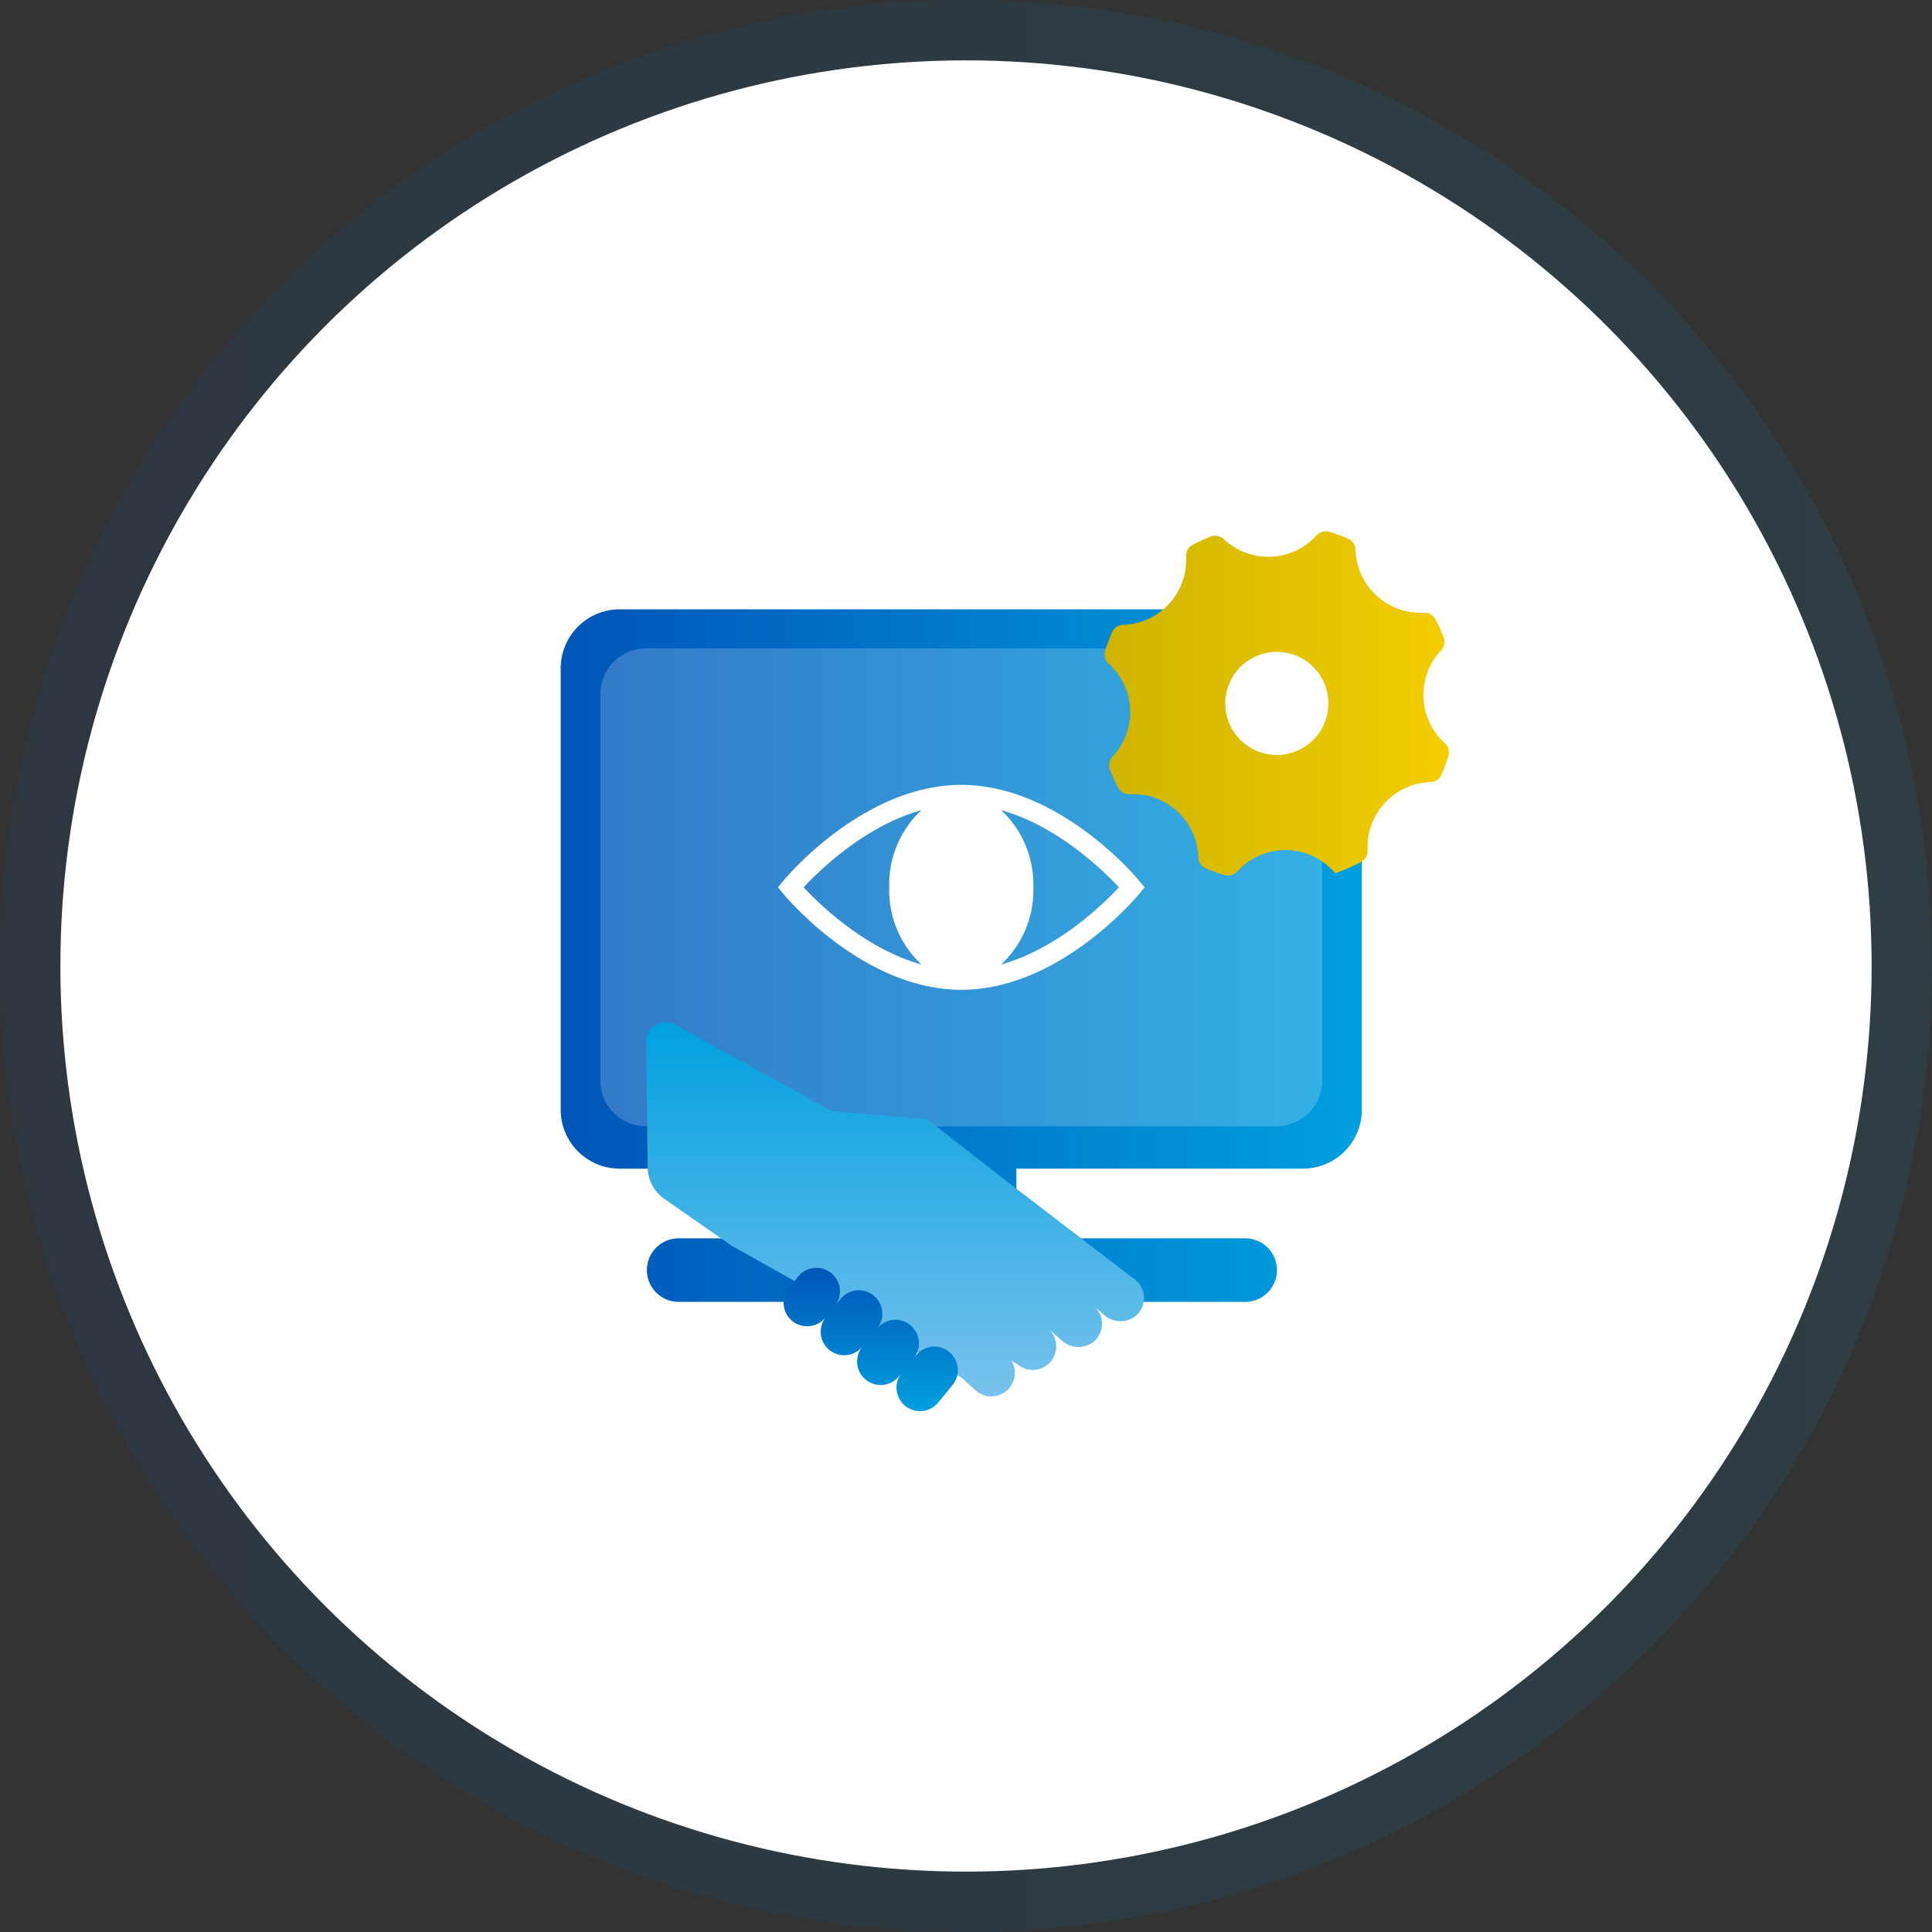 <svg xmlns="http://www.w3.org/2000/svg" xmlns:xlink="http://www.w3.org/1999/xlink" width="160" height="160" viewBox="0 0 160 160">
  <rect x="0" y="0" width="160" height="160" fill="#333333" stroke="none"/>
  <defs>
    <linearGradient id="linear-gradient" y1="0.5" x2="1" y2="0.5" gradientUnits="objectBoundingBox">
      <stop offset="0" stop-color="#0055b8"/>
      <stop offset="1" stop-color="#00a0df"/>
    </linearGradient>
    <linearGradient id="linear-gradient-3" x1="1" y1="0.5" x2="0" y2="0.5" gradientUnits="objectBoundingBox">
      <stop offset="0" stop-color="#f2cd00"/>
      <stop offset="1" stop-color="#cfb400"/>
    </linearGradient>
    <linearGradient id="linear-gradient-4" x1="0.5" x2="0.5" y2="1" gradientUnits="objectBoundingBox">
      <stop offset="0" stop-color="#00a0df"/>
      <stop offset="1" stop-color="#79c2ec"/>
    </linearGradient>
    <linearGradient id="linear-gradient-5" x1="0.5" y1="0" x2="0.5" y2="1" xlink:href="#linear-gradient"/>
  </defs>
  <g id="icon" transform="translate(-127 -990)">
    <circle id="楕円形_810" data-name="楕円形 810" cx="80" cy="80" r="80" transform="translate(127 990)" opacity="0.1" fill="url(#linear-gradient)"/>
    <circle id="楕円形_811" data-name="楕円形 811" cx="75" cy="75" r="75" transform="translate(132 995)" fill="#fff"/>
    <g id="グループ_286501" data-name="グループ 286501" transform="translate(100.5 941)">
      <rect id="長方形_43158" data-name="長方形 43158" width="80" height="80" transform="translate(66.5 89)" fill="#fff" opacity="0"/>
      <g id="グループ_286353" data-name="グループ 286353" transform="translate(72.934 93)">
        <g id="グループ_286354" data-name="グループ 286354" transform="translate(0 0)">
          <path id="パス_112264" data-name="パス 112264" d="M61.464,8H4.886A4.887,4.887,0,0,0,0,12.887V49.433a4.887,4.887,0,0,0,4.886,4.887H28.615v5.77H9.72a2.632,2.632,0,0,0,0,5.263h46.91a2.632,2.632,0,1,0,.112-5.263H37.737v-5.77H61.464a4.887,4.887,0,0,0,4.887-4.887V12.887A4.888,4.888,0,0,0,61.464,8Z" transform="translate(0 -1.537)" fill="url(#linear-gradient)"/>
          <path id="パス_112265" data-name="パス 112265" d="M60.068,51.583H7.846A3.778,3.778,0,0,1,4.068,47.8V15.778A3.778,3.778,0,0,1,7.846,12H60.068a3.778,3.778,0,0,1,3.778,3.778V47.8a3.778,3.778,0,0,1-3.778,3.778" transform="translate(-0.782 -2.306)" fill="#fff" opacity="0.2"/>
          <path id="パス_112266" data-name="パス 112266" d="M77.728,16.3a5.655,5.655,0,1,1-5.655-5.655A5.655,5.655,0,0,1,77.728,16.3" transform="translate(-12.765 -2.047)" fill="#fff"/>
          <path id="パス_112267" data-name="パス 112267" d="M82.177,13.765a5.346,5.346,0,0,1,1.449-3.9,1.05,1.05,0,0,0,.214-1.092,14.562,14.562,0,0,0-.687-1.486,1.028,1.028,0,0,0-.955-.547,5.347,5.347,0,0,1-3.924-1.423,5.351,5.351,0,0,1-1.734-3.8A1.029,1.029,0,0,0,75.92.608,14.612,14.612,0,0,0,74.385.043a1.05,1.05,0,0,0-1.075.3,5.351,5.351,0,0,1-3.772,1.763,5.353,5.353,0,0,1-3.9-1.454A1.051,1.051,0,0,0,64.542.438a14.792,14.792,0,0,0-1.477.681,1.029,1.029,0,0,0-.551.957,5.388,5.388,0,0,1-5.232,5.669,1.028,1.028,0,0,0-.91.625,15,15,0,0,0-.56,1.523,1.05,1.05,0,0,0,.3,1.076,5.4,5.4,0,0,1,.313,7.689,1.045,1.045,0,0,0-.215,1.1,14.694,14.694,0,0,0,.68,1.471,1.031,1.031,0,0,0,.957.548c.1-.006.2-.008.294-.008A5.389,5.389,0,0,1,63.526,27a1.029,1.029,0,0,0,.623.909,14.864,14.864,0,0,0,1.526.56,1.05,1.05,0,0,0,1.075-.3,5.389,5.389,0,0,1,7.612-.372,5.277,5.277,0,0,1,.5.516A14.7,14.7,0,0,0,77,27.382a1.029,1.029,0,0,0,.546-.954,5.389,5.389,0,0,1,5.107-5.658l.111,0a1.028,1.028,0,0,0,.907-.622,14.8,14.8,0,0,0,.565-1.535,1.049,1.049,0,0,0-.3-1.074,5.352,5.352,0,0,1-1.759-3.768M70.2,18.521a4.27,4.27,0,1,1,4.094-4.439A4.27,4.27,0,0,1,70.2,18.521" transform="translate(-10.719 0)" fill="url(#linear-gradient-3)"/>
          <path id="パス_112268" data-name="パス 112268" d="M52.215,33.968C51.947,33.643,45.551,26,37.456,26S22.963,33.643,22.7,33.968l-.423.514L22.7,35c.268.326,6.664,7.968,14.76,7.968S51.947,35.321,52.215,35l.424-.514ZM24.4,34.482c1.271-1.368,5.05-5.074,9.753-6.391a8.411,8.411,0,0,0-2.667,6.391,8.411,8.411,0,0,0,2.667,6.391c-4.7-1.318-8.482-5.024-9.753-6.391m16.356,6.391a8.411,8.411,0,0,0,2.667-6.391,8.411,8.411,0,0,0-2.667-6.391c4.7,1.318,8.482,5.024,9.753,6.391-1.271,1.368-5.05,5.074-9.753,6.391" transform="translate(-4.28 -4.997)" fill="#fff"/>
          <path id="パス_112269" data-name="パス 112269" d="M49.317,71.7,39.292,64.017l-7.246-5.643-7.888-.683L11.166,50.533a1.627,1.627,0,0,0-2.412,1.446l.133,10.381a3.225,3.225,0,0,0,1.381,2.6l5.6,3.9,5.06,2.827L34.85,79.746l1.221,1.09A1.942,1.942,0,0,0,39,78.351l.5.3A1.947,1.947,0,0,0,42.044,75.7l1.162,1.006a2.02,2.02,0,0,0,2.693.011,1.948,1.948,0,0,0-.064-2.886l.853.738a2.021,2.021,0,0,0,2.695.011,1.948,1.948,0,0,0-.065-2.887" transform="translate(-1.682 -9.673)" fill="url(#linear-gradient-4)"/>
          <path id="パス_112270" data-name="パス 112270" d="M36.544,82.466a1.948,1.948,0,0,0-2.719.295l-.2.246a1.948,1.948,0,0,0-3.019-2.463l-.036.044a1.948,1.948,0,1,0-3.018-2.463l-.681.834.162-.2A1.948,1.948,0,1,0,24.015,76.3l-.721.883a1.948,1.948,0,0,0,3.019,2.463l.035-.043a1.948,1.948,0,0,0,3.019,2.462l.036-.044a1.948,1.948,0,1,0,3.018,2.463l.874-1.071-.612.751A1.948,1.948,0,1,0,35.7,86.626l1.143-1.4a1.948,1.948,0,0,0-.3-2.758" transform="translate(-4.393 -14.526)" fill="url(#linear-gradient-5)"/>
          <path id="パス_112271" data-name="パス 112271" d="M63.155,49.994,50.188,57.587l-8.173-1.3a3.562,3.562,0,0,0-2.234.374l-4.685,2.5A3.562,3.562,0,0,0,33.325,61.4s-.195,1.6-.421,3.415.255,2.264,1.758,2.585h0c1.589.34,3.205-.67,4.149-3.819l.183-.6a26.558,26.558,0,0,0,4.632.735l10.323,7.875,4.526-2.827,5.487-3.823a3.431,3.431,0,0,0,1.469-2.827l-.039-10.843a1.487,1.487,0,0,0-2.238-1.277" transform="translate(-6.314 -9.569)" fill="url(#linear-gradient-5)"/>
        </g>
      </g>
    </g>
  </g>
</svg>

